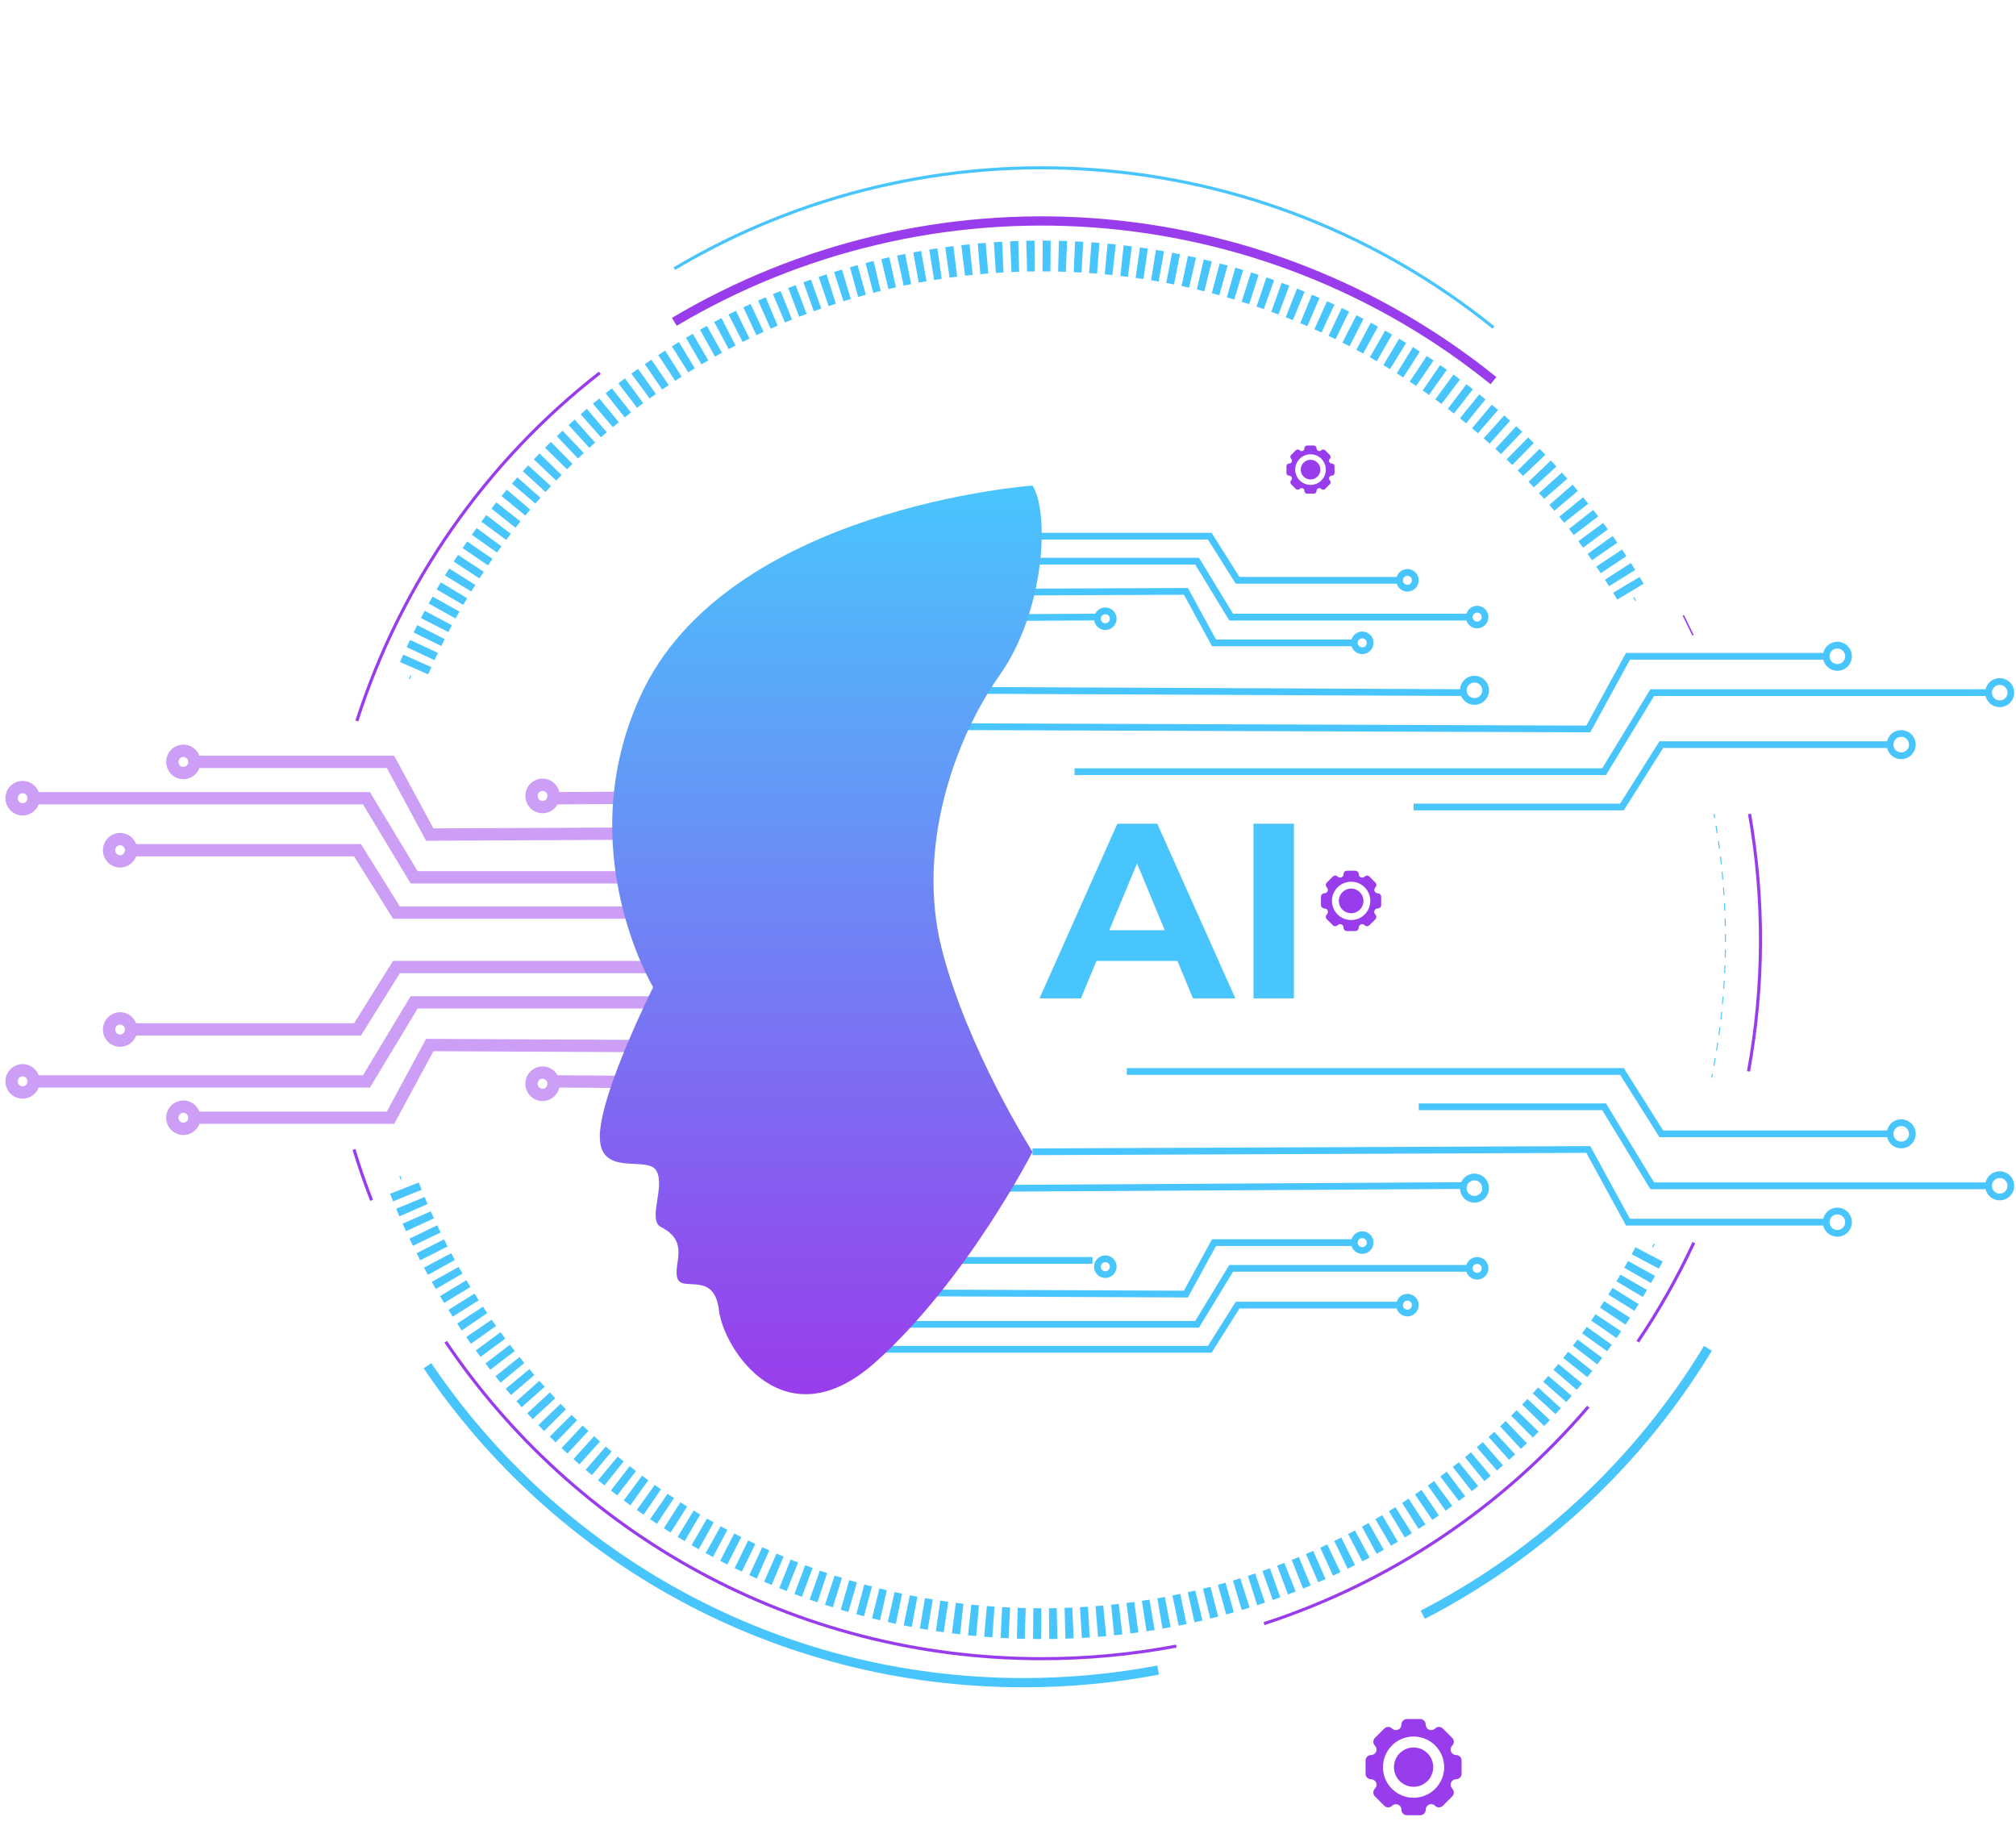 <svg width="603" height="551" viewBox="0 0 603 551" fill="none" xmlns="http://www.w3.org/2000/svg">
<g clip-path="url(#clip0_1586_9736)">
<g opacity="0.5">
<path d="M265.89 248.915L128.548 249.607L116.801 227.867H58.108" stroke="#993DEC" stroke-width="3.683" stroke-miterlimit="10"/>
<path d="M264.716 238.047L165.547 238.739" stroke="#993DEC" stroke-width="3.683" stroke-miterlimit="10"/>
<path d="M203.213 272.939H118.583L106.937 254.288H38.977" stroke="#993DEC" stroke-width="3.683" stroke-miterlimit="10"/>
<path d="M264.715 262.381H123.872L109.622 238.739H9.314" stroke="#993DEC" stroke-width="3.683" stroke-miterlimit="10"/>
<path d="M3.459 238.721C3.459 238.062 3.653 237.417 4.015 236.869C4.378 236.321 4.893 235.893 5.496 235.641C6.099 235.389 6.762 235.323 7.402 235.451C8.043 235.58 8.63 235.897 9.092 236.364C9.553 236.83 9.868 237.424 9.995 238.071C10.122 238.718 10.057 239.388 9.807 239.997C9.557 240.606 9.135 241.127 8.592 241.493C8.049 241.86 7.411 242.055 6.759 242.055C5.884 242.055 5.044 241.704 4.425 241.079C3.807 240.453 3.459 239.605 3.459 238.721Z" stroke="#993DEC" stroke-width="3.683" stroke-miterlimit="10"/>
<path d="M32.614 254.287C32.614 253.627 32.808 252.983 33.17 252.434C33.533 251.886 34.048 251.459 34.651 251.206C35.254 250.954 35.918 250.888 36.558 251.017C37.198 251.145 37.786 251.463 38.247 251.929C38.709 252.395 39.023 252.989 39.15 253.636C39.278 254.283 39.212 254.953 38.962 255.563C38.713 256.172 38.29 256.692 37.747 257.059C37.205 257.425 36.567 257.621 35.914 257.621C35.039 257.621 34.2 257.269 33.581 256.644C32.962 256.019 32.614 255.171 32.614 254.287Z" stroke="#993DEC" stroke-width="3.683" stroke-miterlimit="10"/>
<path d="M51.538 227.871C51.538 227.211 51.732 226.567 52.094 226.018C52.457 225.47 52.972 225.043 53.575 224.791C54.178 224.538 54.842 224.472 55.482 224.601C56.122 224.729 56.71 225.047 57.171 225.513C57.633 225.98 57.947 226.574 58.074 227.22C58.201 227.867 58.136 228.537 57.886 229.147C57.637 229.756 57.214 230.277 56.671 230.643C56.128 231.009 55.49 231.205 54.838 231.205C53.963 231.205 53.123 230.854 52.505 230.228C51.886 229.603 51.538 228.755 51.538 227.871Z" stroke="#993DEC" stroke-width="3.683" stroke-miterlimit="10"/>
<path d="M158.971 238.048C158.97 237.387 159.163 236.74 159.525 236.19C159.888 235.64 160.404 235.211 161.009 234.958C161.613 234.704 162.278 234.637 162.92 234.766C163.562 234.895 164.151 235.213 164.614 235.68C165.076 236.148 165.391 236.744 165.519 237.392C165.646 238.04 165.58 238.712 165.329 239.323C165.078 239.934 164.654 240.455 164.109 240.822C163.565 241.188 162.925 241.383 162.27 241.382C161.395 241.382 160.556 241.031 159.937 240.406C159.318 239.78 158.971 238.932 158.971 238.048Z" stroke="#993DEC" stroke-width="3.683" stroke-miterlimit="10"/>
</g>
<g opacity="0.5">
<path d="M265.89 313.239L128.548 312.541L116.801 334.287H58.108" stroke="#993DEC" stroke-width="3.683" stroke-miterlimit="10"/>
<path d="M264.716 324.107L165.547 323.415" stroke="#993DEC" stroke-width="3.683" stroke-miterlimit="10"/>
<path d="M203.213 289.219H118.583L106.937 307.869H38.977" stroke="#993DEC" stroke-width="3.683" stroke-miterlimit="10"/>
<path d="M264.715 299.783H123.872L109.622 323.419H9.314" stroke="#993DEC" stroke-width="3.683" stroke-miterlimit="10"/>
<path d="M3.459 323.412C3.459 324.071 3.653 324.716 4.015 325.264C4.378 325.812 4.893 326.24 5.496 326.492C6.099 326.744 6.762 326.81 7.402 326.682C8.043 326.553 8.63 326.236 9.092 325.769C9.553 325.303 9.868 324.709 9.995 324.062C10.122 323.415 10.057 322.745 9.807 322.136C9.557 321.527 9.135 321.006 8.592 320.64C8.049 320.273 7.411 320.078 6.759 320.078C5.884 320.078 5.044 320.429 4.425 321.054C3.807 321.68 3.459 322.528 3.459 323.412Z" stroke="#993DEC" stroke-width="3.683" stroke-miterlimit="10"/>
<path d="M32.614 307.904C32.614 308.563 32.808 309.208 33.17 309.756C33.533 310.305 34.048 310.732 34.651 310.984C35.254 311.237 35.918 311.303 36.558 311.174C37.198 311.045 37.786 310.728 38.247 310.261C38.709 309.795 39.023 309.201 39.15 308.554C39.278 307.908 39.212 307.237 38.962 306.628C38.713 306.019 38.29 305.498 37.747 305.132C37.205 304.766 36.567 304.57 35.914 304.57C35.039 304.57 34.2 304.921 33.581 305.546C32.962 306.172 32.614 307.02 32.614 307.904Z" stroke="#993DEC" stroke-width="3.683" stroke-miterlimit="10"/>
<path d="M51.538 334.289C51.538 334.949 51.732 335.593 52.094 336.141C52.457 336.69 52.972 337.117 53.575 337.369C54.178 337.622 54.842 337.688 55.482 337.559C56.122 337.431 56.71 337.113 57.171 336.647C57.633 336.18 57.947 335.586 58.074 334.94C58.201 334.293 58.136 333.623 57.886 333.013C57.637 332.404 57.214 331.883 56.671 331.517C56.128 331.151 55.49 330.955 54.838 330.955C53.963 330.955 53.123 331.306 52.505 331.932C51.886 332.557 51.538 333.405 51.538 334.289Z" stroke="#993DEC" stroke-width="3.683" stroke-miterlimit="10"/>
<path d="M158.971 324.113C158.97 324.774 159.163 325.421 159.525 325.971C159.888 326.521 160.404 326.95 161.009 327.204C161.613 327.457 162.278 327.524 162.92 327.395C163.562 327.266 164.151 326.948 164.614 326.481C165.076 326.013 165.391 325.418 165.519 324.769C165.646 324.121 165.58 323.449 165.329 322.838C165.078 322.228 164.654 321.706 164.109 321.339C163.565 320.973 162.925 320.778 162.27 320.779C161.396 320.781 160.557 321.132 159.939 321.757C159.32 322.382 158.972 323.229 158.971 324.113Z" stroke="#993DEC" stroke-width="3.683" stroke-miterlimit="10"/>
</g>
<path d="M512.654 243.442L512.869 244.635" stroke="#49C5FD" stroke-width="0.298" stroke-miterlimit="10"/>
<path d="M513.269 246.915C517.322 271.128 517.033 295.87 512.416 319.983" stroke="#49C5FD" stroke-width="0.298" stroke-miterlimit="10" stroke-dasharray="2.33 2.33"/>
<path d="M512.19 321.127L511.957 322.32" stroke="#49C5FD" stroke-width="0.298" stroke-miterlimit="10"/>
<path d="M122.45 203.12C122.599 202.756 122.754 202.386 122.909 202.022" stroke="#49C5FD" stroke-width="0.298" stroke-miterlimit="10"/>
<path d="M123.863 199.832C155.295 127.301 227.528 76.557 311.612 76.557C386.815 76.557 452.541 117.15 488.07 177.615" stroke="#49C5FD" stroke-width="9.207" stroke-miterlimit="10" stroke-dasharray="2.38 2.38"/>
<path d="M488.648 178.64C488.845 178.986 489.042 179.332 489.245 179.678" stroke="#49C5FD" stroke-width="0.298" stroke-miterlimit="10"/>
<path d="M494.84 371.97L494.303 373.038" stroke="#49C5FD" stroke-width="0.298" stroke-miterlimit="10"/>
<path d="M493.235 375.165C459.179 440.772 390.65 485.605 311.588 485.605C224.301 485.605 149.784 430.919 120.428 353.945" stroke="#49C5FD" stroke-width="9.207" stroke-miterlimit="10" stroke-dasharray="2.38 2.38"/>
<path d="M120.004 352.827C119.861 352.451 119.724 352.082 119.587 351.706" stroke="#49C5FD" stroke-width="0.298" stroke-miterlimit="10"/>
<path d="M201.703 96.245C239.457 73.824 283.167 63.492 326.964 66.637C370.76 69.782 412.546 86.254 446.708 113.839" stroke="#993DEC" stroke-width="2.762" stroke-miterlimit="10"/>
<path d="M201.703 80.339C239.458 57.917 283.171 47.588 326.969 50.739C370.767 53.889 412.551 70.369 446.708 97.963" stroke="#49C5FD" stroke-width="0.921" stroke-miterlimit="10"/>
<path d="M106.74 215.615C119.947 174.398 145.269 138.119 179.403 111.509" stroke="#993DEC" stroke-width="0.921" stroke-miterlimit="10"/>
<path d="M111.141 358.988C109.205 354.01 107.451 348.94 105.881 343.779" stroke="#993DEC" stroke-width="0.921" stroke-miterlimit="10"/>
<path d="M351.852 492.314C338.578 494.823 325.097 496.083 311.588 496.078C237.375 496.078 171.947 458.503 133.311 401.288" stroke="#993DEC" stroke-width="0.921" stroke-miterlimit="10"/>
<path d="M346.401 499.486C333.127 501.997 319.646 503.257 306.137 503.249C231.923 503.249 166.496 465.674 127.859 408.459" stroke="#49C5FD" stroke-width="2.762" stroke-miterlimit="10"/>
<path d="M475.068 420.72C449.325 450.867 415.757 473.321 378.065 485.605" stroke="#993DEC" stroke-width="0.921" stroke-miterlimit="10"/>
<path d="M510.853 403.266C490.302 437.168 460.787 464.736 425.564 482.931" stroke="#49C5FD" stroke-width="2.762" stroke-miterlimit="10"/>
<path d="M506.637 371.639C501.841 381.951 496.233 391.865 489.865 401.287" stroke="#993DEC" stroke-width="0.921" stroke-miterlimit="10"/>
<path d="M523.3 243.442C527.775 268.919 527.668 294.99 522.984 320.429" stroke="#993DEC" stroke-width="0.921" stroke-miterlimit="10"/>
<path d="M503.493 184.045C504.487 186.033 505.455 188.022 506.398 190.01" stroke="#993DEC" stroke-width="0.447" stroke-miterlimit="10"/>
<path d="M546.245 366.528H486.346L474.477 344.788L308.832 345.48L308.82 343.464L475.664 342.772L487.539 364.512H546.245V366.528Z" fill="#49C5FD"/>
<path d="M437.7 353.562L298.676 354.387L298.688 356.403L437.712 355.578L437.7 353.562Z" fill="#49C5FD"/>
<path d="M565.575 340.112H496.354L484.587 321.462H337.014V319.446H485.696L497.464 338.096H565.575V340.112Z" fill="#49C5FD"/>
<path d="M595.545 355.661H493.628L479.231 332.019H424.348V330.003H480.364L494.761 353.645H595.545V355.661Z" fill="#49C5FD"/>
<path d="M598.128 358.994C597.269 358.996 596.429 358.742 595.714 358.266C594.999 357.789 594.442 357.111 594.112 356.318C593.783 355.525 593.696 354.652 593.863 353.809C594.03 352.966 594.443 352.192 595.05 351.584C595.657 350.976 596.431 350.562 597.273 350.394C598.115 350.226 598.989 350.312 599.782 350.64C600.576 350.969 601.255 351.525 601.732 352.24C602.209 352.954 602.464 353.793 602.464 354.652C602.463 355.802 602.005 356.905 601.193 357.719C600.38 358.533 599.278 358.991 598.128 358.994ZM598.128 352.326C597.668 352.326 597.218 352.463 596.836 352.718C596.453 352.974 596.155 353.337 595.979 353.762C595.803 354.187 595.757 354.655 595.847 355.106C595.937 355.557 596.158 355.972 596.483 356.297C596.809 356.622 597.223 356.844 597.674 356.934C598.126 357.024 598.593 356.977 599.018 356.801C599.443 356.625 599.807 356.327 600.062 355.945C600.318 355.562 600.454 355.112 600.454 354.652C600.453 354.036 600.207 353.445 599.771 353.009C599.335 352.573 598.745 352.328 598.128 352.326Z" fill="#49C5FD"/>
<path d="M568.665 343.447C567.806 343.447 566.967 343.192 566.253 342.715C565.539 342.238 564.982 341.56 564.654 340.767C564.325 339.973 564.239 339.1 564.407 338.258C564.574 337.416 564.988 336.642 565.595 336.035C566.202 335.427 566.976 335.014 567.818 334.846C568.66 334.679 569.533 334.765 570.327 335.093C571.12 335.422 571.798 335.979 572.275 336.693C572.753 337.407 573.007 338.246 573.007 339.105C573.006 340.256 572.548 341.359 571.734 342.173C570.92 342.987 569.816 343.445 568.665 343.447ZM568.665 336.779C568.205 336.779 567.755 336.915 567.373 337.171C566.99 337.426 566.692 337.79 566.516 338.215C566.34 338.64 566.294 339.108 566.384 339.559C566.474 340.01 566.695 340.424 567.02 340.75C567.346 341.075 567.76 341.297 568.211 341.386C568.663 341.476 569.13 341.43 569.555 341.254C569.98 341.078 570.344 340.78 570.599 340.397C570.855 340.015 570.991 339.565 570.991 339.105C570.99 338.488 570.744 337.898 570.308 337.462C569.872 337.026 569.282 336.78 568.665 336.779Z" fill="#49C5FD"/>
<path d="M549.574 369.869C548.713 369.871 547.872 369.617 547.156 369.139C546.441 368.662 545.882 367.984 545.552 367.189C545.222 366.395 545.135 365.521 545.303 364.677C545.47 363.833 545.883 363.058 546.491 362.449C547.099 361.84 547.874 361.426 548.717 361.257C549.561 361.089 550.435 361.175 551.23 361.504C552.025 361.833 552.704 362.39 553.182 363.105C553.66 363.82 553.916 364.661 553.916 365.521C553.914 366.673 553.456 367.777 552.642 368.592C551.829 369.407 550.725 369.866 549.574 369.869ZM549.574 363.195C549.112 363.195 548.661 363.332 548.277 363.589C547.894 363.845 547.595 364.21 547.419 364.636C547.242 365.063 547.196 365.532 547.287 365.985C547.377 366.437 547.6 366.853 547.927 367.178C548.253 367.504 548.67 367.726 549.122 367.815C549.575 367.905 550.044 367.858 550.47 367.68C550.896 367.503 551.26 367.203 551.516 366.819C551.771 366.434 551.907 365.983 551.906 365.521C551.904 364.904 551.658 364.312 551.22 363.876C550.783 363.44 550.191 363.195 549.574 363.195Z" fill="#49C5FD"/>
<path d="M441.024 359.687C440.165 359.687 439.325 359.432 438.611 358.955C437.897 358.478 437.341 357.8 437.012 357.006C436.684 356.213 436.598 355.34 436.765 354.498C436.933 353.655 437.346 352.882 437.953 352.274C438.561 351.667 439.334 351.254 440.177 351.086C441.019 350.919 441.892 351.005 442.685 351.333C443.479 351.662 444.157 352.218 444.634 352.932C445.111 353.646 445.366 354.486 445.366 355.345C445.366 356.496 444.908 357.601 444.094 358.415C443.28 359.229 442.175 359.687 441.024 359.687ZM441.024 353.019C440.562 353.017 440.11 353.153 439.726 353.409C439.341 353.665 439.042 354.029 438.864 354.455C438.687 354.882 438.64 355.351 438.73 355.804C438.82 356.257 439.042 356.673 439.369 357C439.695 357.326 440.111 357.548 440.564 357.638C441.017 357.728 441.486 357.681 441.913 357.504C442.339 357.327 442.703 357.027 442.959 356.643C443.215 356.258 443.351 355.806 443.35 355.345C443.348 354.728 443.103 354.138 442.667 353.702C442.231 353.266 441.64 353.02 441.024 353.019Z" fill="#49C5FD"/>
<path d="M355.312 388.035H354.716L237.023 387.539L237.035 385.53L354.119 386.019L362.523 370.625H405.102V372.641H363.722L355.312 388.035Z" fill="#49C5FD"/>
<path d="M228.352 375.951V377.967H326.773V375.951H228.352Z" fill="#49C5FD"/>
<path d="M362.403 404.551H256.979V402.535H361.294L369.62 389.33H418.783V391.346H370.729L362.403 404.551Z" fill="#49C5FD"/>
<path d="M358.628 397.072H248.689V395.062H357.495L367.688 378.327H440.004V380.337H368.821L358.628 397.072Z" fill="#49C5FD"/>
<path d="M441.829 382.698C441.162 382.698 440.51 382.5 439.956 382.13C439.402 381.759 438.97 381.232 438.715 380.616C438.46 380 438.394 379.322 438.524 378.669C438.655 378.015 438.976 377.414 439.448 376.943C439.92 376.472 440.521 376.152 441.175 376.022C441.829 375.893 442.507 375.961 443.123 376.217C443.738 376.473 444.264 376.905 444.634 377.46C445.003 378.015 445.2 378.667 445.199 379.334C445.197 380.227 444.841 381.082 444.209 381.713C443.578 382.344 442.721 382.698 441.829 382.698ZM441.829 377.98C441.561 377.98 441.299 378.06 441.077 378.208C440.854 378.357 440.68 378.569 440.578 378.816C440.475 379.063 440.449 379.336 440.501 379.598C440.553 379.861 440.682 380.102 440.871 380.291C441.061 380.481 441.302 380.61 441.565 380.662C441.827 380.714 442.1 380.687 442.347 380.585C442.594 380.482 442.806 380.309 442.955 380.086C443.103 379.864 443.183 379.602 443.183 379.334C443.183 378.975 443.04 378.631 442.786 378.377C442.532 378.123 442.188 377.98 441.829 377.98Z" fill="#49C5FD"/>
<path d="M420.972 393.707C420.306 393.707 419.654 393.509 419.1 393.139C418.546 392.768 418.114 392.242 417.859 391.626C417.604 391.011 417.537 390.333 417.667 389.679C417.797 389.026 418.118 388.425 418.59 387.954C419.061 387.483 419.661 387.162 420.315 387.032C420.969 386.902 421.646 386.968 422.262 387.224C422.878 387.479 423.404 387.911 423.774 388.465C424.144 389.019 424.342 389.67 424.342 390.337C424.342 391.231 423.987 392.088 423.355 392.72C422.723 393.352 421.866 393.707 420.972 393.707ZM420.972 388.983C420.705 388.983 420.443 389.062 420.22 389.211C419.998 389.36 419.824 389.571 419.722 389.819C419.619 390.066 419.592 390.338 419.644 390.601C419.697 390.864 419.826 391.105 420.015 391.294C420.204 391.484 420.446 391.612 420.708 391.665C420.971 391.717 421.243 391.69 421.49 391.588C421.738 391.485 421.949 391.312 422.098 391.089C422.247 390.866 422.326 390.605 422.326 390.337C422.326 389.978 422.184 389.633 421.93 389.379C421.676 389.126 421.331 388.983 420.972 388.983Z" fill="#49C5FD"/>
<path d="M407.463 375.002C406.796 375.003 406.144 374.806 405.589 374.437C405.034 374.067 404.601 373.541 404.345 372.925C404.089 372.31 404.022 371.632 404.151 370.978C404.28 370.324 404.601 369.723 405.072 369.251C405.543 368.779 406.143 368.458 406.797 368.327C407.451 368.197 408.129 368.263 408.745 368.518C409.361 368.773 409.888 369.205 410.258 369.759C410.629 370.313 410.827 370.965 410.827 371.632C410.827 372.524 410.472 373.381 409.842 374.012C409.211 374.644 408.355 375 407.463 375.002ZM407.463 370.284C407.194 370.283 406.932 370.361 406.708 370.51C406.485 370.658 406.31 370.869 406.207 371.117C406.104 371.364 406.077 371.637 406.129 371.9C406.181 372.164 406.31 372.405 406.499 372.595C406.689 372.785 406.931 372.914 407.194 372.966C407.457 373.018 407.73 372.991 407.978 372.887C408.225 372.784 408.437 372.61 408.585 372.386C408.733 372.163 408.812 371.9 408.811 371.632C408.809 371.275 408.667 370.933 408.414 370.68C408.162 370.428 407.82 370.285 407.463 370.284Z" fill="#49C5FD"/>
<path d="M330.614 382.205C329.947 382.205 329.295 382.007 328.741 381.637C328.187 381.266 327.755 380.74 327.5 380.124C327.245 379.508 327.179 378.83 327.309 378.176C327.44 377.522 327.761 376.922 328.233 376.451C328.705 375.98 329.306 375.659 329.96 375.53C330.614 375.4 331.292 375.468 331.908 375.724C332.523 375.98 333.049 376.413 333.419 376.968C333.788 377.523 333.985 378.175 333.984 378.841C333.982 379.734 333.626 380.59 332.995 381.22C332.363 381.851 331.507 382.205 330.614 382.205ZM330.614 377.488C330.346 377.488 330.084 377.567 329.862 377.716C329.639 377.865 329.466 378.076 329.363 378.323C329.261 378.571 329.234 378.843 329.286 379.106C329.338 379.368 329.467 379.609 329.657 379.799C329.846 379.988 330.087 380.117 330.35 380.169C330.612 380.222 330.885 380.195 331.132 380.092C331.379 379.99 331.591 379.816 331.74 379.594C331.888 379.371 331.968 379.109 331.968 378.841C331.968 378.482 331.825 378.138 331.571 377.884C331.317 377.63 330.973 377.488 330.614 377.488Z" fill="#49C5FD"/>
<path d="M405.102 193.264H362.523L354.119 177.876L237.035 178.365L237.023 176.35L355.312 175.854L363.722 191.248H405.102V193.264Z" fill="#49C5FD"/>
<path d="M328.24 183.531L229.819 184.098L229.831 186.113L328.251 185.547L328.24 183.531Z" fill="#49C5FD"/>
<path d="M418.783 174.562H369.62L361.294 161.363H256.979V159.347H362.403L370.729 172.552H418.783V174.562Z" fill="#49C5FD"/>
<path d="M440.004 185.572H367.688L357.495 168.836H248.689V166.82H358.628L368.821 183.556H440.004V185.572Z" fill="#49C5FD"/>
<path d="M441.829 187.933C441.162 187.933 440.511 187.735 439.957 187.365C439.402 186.995 438.971 186.469 438.716 185.853C438.46 185.237 438.394 184.56 438.524 183.906C438.654 183.252 438.975 182.652 439.446 182.18C439.917 181.709 440.518 181.388 441.171 181.258C441.825 181.128 442.503 181.195 443.118 181.45C443.734 181.705 444.26 182.137 444.631 182.691C445.001 183.245 445.199 183.897 445.199 184.563C445.197 185.457 444.841 186.313 444.21 186.944C443.578 187.576 442.722 187.932 441.829 187.933ZM441.829 183.209C441.561 183.209 441.299 183.289 441.077 183.438C440.854 183.586 440.68 183.798 440.578 184.045C440.475 184.293 440.449 184.565 440.501 184.827C440.553 185.09 440.682 185.331 440.871 185.521C441.061 185.71 441.302 185.839 441.565 185.891C441.827 185.943 442.1 185.917 442.347 185.814C442.594 185.712 442.806 185.538 442.955 185.315C443.103 185.093 443.183 184.831 443.183 184.563C443.183 184.204 443.04 183.86 442.786 183.606C442.532 183.352 442.188 183.209 441.829 183.209Z" fill="#49C5FD"/>
<path d="M420.972 176.923C420.306 176.923 419.654 176.725 419.1 176.354C418.545 175.984 418.113 175.457 417.858 174.841C417.604 174.225 417.537 173.547 417.668 172.893C417.798 172.239 418.12 171.639 418.592 171.168C419.064 170.697 419.665 170.376 420.319 170.247C420.973 170.118 421.65 170.185 422.266 170.441C422.882 170.697 423.408 171.13 423.777 171.685C424.147 172.24 424.343 172.892 424.342 173.559C424.341 174.451 423.985 175.307 423.353 175.938C422.721 176.568 421.865 176.923 420.972 176.923ZM420.972 172.205C420.705 172.205 420.443 172.284 420.22 172.433C419.998 172.582 419.824 172.793 419.722 173.041C419.619 173.288 419.592 173.56 419.644 173.823C419.697 174.085 419.826 174.327 420.015 174.516C420.204 174.705 420.446 174.834 420.708 174.887C420.971 174.939 421.243 174.912 421.49 174.81C421.738 174.707 421.949 174.534 422.098 174.311C422.247 174.088 422.326 173.827 422.326 173.559C422.326 173.2 422.184 172.855 421.93 172.601C421.676 172.347 421.331 172.205 420.972 172.205Z" fill="#49C5FD"/>
<path d="M407.463 195.626C406.796 195.627 406.144 195.43 405.589 195.061C405.034 194.691 404.601 194.165 404.345 193.55C404.089 192.934 404.022 192.256 404.151 191.602C404.28 190.948 404.601 190.347 405.072 189.875C405.543 189.403 406.143 189.082 406.797 188.951C407.451 188.821 408.129 188.887 408.745 189.142C409.361 189.397 409.888 189.829 410.258 190.383C410.629 190.938 410.827 191.589 410.827 192.256C410.827 193.149 410.472 194.005 409.842 194.637C409.211 195.269 408.355 195.624 407.463 195.626ZM407.463 190.902C407.195 190.901 406.932 190.979 406.709 191.127C406.485 191.275 406.311 191.486 406.208 191.734C406.104 191.981 406.077 192.253 406.128 192.516C406.18 192.779 406.308 193.021 406.497 193.211C406.686 193.401 406.928 193.531 407.19 193.583C407.453 193.636 407.726 193.61 407.973 193.507C408.221 193.405 408.433 193.232 408.582 193.009C408.731 192.786 408.811 192.524 408.811 192.256C408.811 191.898 408.669 191.555 408.416 191.301C408.164 191.047 407.821 190.904 407.463 190.902Z" fill="#49C5FD"/>
<path d="M330.614 188.422C329.948 188.422 329.297 188.225 328.743 187.855C328.189 187.485 327.757 186.96 327.502 186.345C327.246 185.73 327.179 185.053 327.308 184.399C327.437 183.746 327.757 183.145 328.227 182.674C328.697 182.202 329.296 181.88 329.949 181.749C330.602 181.617 331.279 181.682 331.895 181.936C332.511 182.189 333.038 182.619 333.41 183.171C333.782 183.724 333.981 184.374 333.984 185.04C333.985 185.484 333.899 185.923 333.731 186.334C333.562 186.744 333.314 187.117 333.001 187.431C332.688 187.745 332.316 187.994 331.906 188.164C331.497 188.335 331.057 188.422 330.614 188.422ZM330.614 183.698C330.346 183.698 330.084 183.778 329.862 183.927C329.639 184.075 329.466 184.287 329.363 184.534C329.261 184.782 329.234 185.054 329.286 185.316C329.338 185.579 329.467 185.82 329.657 186.01C329.846 186.199 330.087 186.328 330.35 186.38C330.612 186.432 330.885 186.406 331.132 186.303C331.379 186.201 331.591 186.027 331.74 185.804C331.888 185.582 331.968 185.32 331.968 185.052C331.968 184.693 331.825 184.349 331.571 184.095C331.317 183.841 330.973 183.698 330.614 183.698Z" fill="#49C5FD"/>
<path d="M475.664 219.033L283.717 218.335L283.723 216.32L474.477 217.011L486.346 195.272H546.245V197.288H487.539L475.664 219.033Z" fill="#49C5FD"/>
<path d="M284.915 205.441L284.906 207.456L437.685 208.15L437.694 206.134L284.915 205.441Z" fill="#49C5FD"/>
<path d="M485.696 242.357H422.815V240.341H484.587L496.355 221.691H565.576V223.707H497.464L485.696 242.357Z" fill="#49C5FD"/>
<path d="M480.364 231.796H321.405V229.786H479.231L493.629 206.144H595.546V208.16H494.762L480.364 231.796Z" fill="#49C5FD"/>
<path d="M598.128 211.494C597.269 211.495 596.429 211.241 595.714 210.765C594.999 210.289 594.442 209.611 594.112 208.818C593.783 208.024 593.696 207.151 593.863 206.308C594.03 205.466 594.443 204.691 595.05 204.084C595.657 203.476 596.431 203.062 597.273 202.894C598.115 202.726 598.989 202.811 599.782 203.14C600.576 203.468 601.255 204.025 601.732 204.739C602.209 205.453 602.464 206.293 602.464 207.152C602.464 208.302 602.008 209.406 601.195 210.22C600.382 211.034 599.279 211.492 598.128 211.494ZM598.128 204.826C597.668 204.826 597.218 204.962 596.836 205.218C596.453 205.473 596.155 205.837 595.979 206.262C595.803 206.687 595.757 207.154 595.847 207.606C595.937 208.057 596.158 208.471 596.483 208.797C596.809 209.122 597.223 209.343 597.674 209.433C598.126 209.523 598.593 209.477 599.018 209.301C599.443 209.125 599.807 208.827 600.062 208.444C600.318 208.062 600.454 207.612 600.454 207.152C600.453 206.535 600.207 205.945 599.771 205.509C599.335 205.073 598.745 204.827 598.128 204.826Z" fill="#49C5FD"/>
<path d="M568.665 227.043C567.806 227.043 566.967 226.788 566.253 226.311C565.539 225.834 564.982 225.156 564.654 224.363C564.325 223.569 564.239 222.696 564.407 221.854C564.574 221.012 564.988 220.238 565.595 219.631C566.202 219.024 566.976 218.61 567.818 218.442C568.66 218.275 569.533 218.361 570.327 218.69C571.12 219.018 571.798 219.575 572.275 220.289C572.753 221.003 573.007 221.842 573.007 222.701C573.006 223.852 572.548 224.956 571.734 225.769C570.92 226.583 569.816 227.041 568.665 227.043ZM568.665 220.375C568.205 220.375 567.755 220.511 567.373 220.767C566.99 221.023 566.692 221.386 566.516 221.811C566.34 222.236 566.294 222.704 566.384 223.155C566.474 223.606 566.695 224.02 567.02 224.346C567.346 224.671 567.76 224.893 568.211 224.982C568.663 225.072 569.13 225.026 569.555 224.85C569.98 224.674 570.344 224.376 570.599 223.993C570.855 223.611 570.991 223.161 570.991 222.701C570.99 222.085 570.744 221.494 570.308 221.058C569.872 220.622 569.282 220.376 568.665 220.375Z" fill="#49C5FD"/>
<path d="M549.573 200.62C548.714 200.62 547.875 200.365 547.161 199.888C546.446 199.41 545.89 198.732 545.561 197.938C545.233 197.144 545.147 196.271 545.315 195.429C545.483 194.586 545.897 193.813 546.505 193.206C547.113 192.599 547.887 192.186 548.73 192.019C549.573 191.852 550.446 191.939 551.239 192.268C552.032 192.598 552.71 193.155 553.187 193.87C553.663 194.585 553.917 195.425 553.915 196.284C553.912 197.434 553.454 198.536 552.64 199.349C551.826 200.161 550.723 200.618 549.573 200.62ZM549.573 193.952C549.112 193.952 548.661 194.089 548.278 194.345C547.894 194.601 547.595 194.965 547.419 195.392C547.242 195.818 547.196 196.287 547.286 196.739C547.376 197.191 547.598 197.607 547.924 197.933C548.251 198.259 548.666 198.481 549.118 198.571C549.571 198.661 550.04 198.615 550.466 198.438C550.892 198.262 551.256 197.963 551.512 197.58C551.769 197.196 551.905 196.745 551.905 196.284C551.905 195.665 551.66 195.072 551.222 194.635C550.785 194.198 550.192 193.952 549.573 193.952Z" fill="#49C5FD"/>
<path d="M441.024 210.8C440.165 210.8 439.325 210.545 438.611 210.068C437.897 209.591 437.341 208.913 437.012 208.119C436.684 207.326 436.598 206.453 436.765 205.611C436.933 204.768 437.346 203.995 437.953 203.387C438.561 202.78 439.334 202.367 440.177 202.199C441.019 202.032 441.892 202.118 442.685 202.446C443.479 202.775 444.157 203.331 444.634 204.045C445.111 204.759 445.366 205.599 445.366 206.458C445.364 207.609 444.906 208.712 444.092 209.526C443.278 210.34 442.175 210.798 441.024 210.8ZM441.024 204.132C440.564 204.132 440.114 204.268 439.731 204.524C439.349 204.779 439.051 205.143 438.875 205.568C438.699 205.993 438.653 206.46 438.742 206.911C438.832 207.363 439.054 207.777 439.379 208.102C439.704 208.428 440.119 208.649 440.57 208.739C441.021 208.829 441.489 208.783 441.914 208.607C442.339 208.431 442.702 208.132 442.958 207.75C443.213 207.367 443.35 206.918 443.35 206.458C443.35 205.84 443.105 205.248 442.669 204.811C442.233 204.374 441.641 204.127 441.024 204.126V204.132Z" fill="#49C5FD"/>
<path d="M435.531 524.89C435.206 524.89 434.888 524.794 434.618 524.613C434.348 524.432 434.138 524.176 434.014 523.875C433.89 523.575 433.858 523.245 433.922 522.926C433.986 522.608 434.143 522.316 434.374 522.087C434.68 521.778 434.852 521.361 434.852 520.927C434.852 520.492 434.68 520.075 434.374 519.767L431.565 516.957C431.412 516.804 431.231 516.682 431.031 516.599C430.832 516.516 430.618 516.474 430.402 516.474C430.185 516.474 429.971 516.516 429.772 516.599C429.572 516.682 429.391 516.804 429.239 516.957C429.007 517.188 428.712 517.344 428.391 517.406C428.07 517.468 427.738 517.432 427.438 517.304C427.137 517.176 426.882 516.961 426.704 516.686C426.527 516.412 426.435 516.091 426.441 515.765C426.441 515.33 426.269 514.912 425.961 514.605C425.653 514.297 425.236 514.124 424.801 514.124H420.823C420.388 514.124 419.971 514.297 419.663 514.605C419.356 514.912 419.183 515.33 419.183 515.765C419.187 516.091 419.094 516.412 418.916 516.685C418.738 516.959 418.482 517.173 418.181 517.301C417.881 517.429 417.549 517.465 417.228 517.404C416.907 517.342 416.612 517.187 416.38 516.957C416.228 516.804 416.047 516.683 415.848 516.6C415.649 516.517 415.435 516.474 415.22 516.474C415.004 516.474 414.79 516.517 414.591 516.6C414.392 516.683 414.212 516.804 414.06 516.957L411.25 519.767C410.944 520.075 410.772 520.492 410.772 520.927C410.772 521.361 410.944 521.778 411.25 522.087C411.481 522.316 411.638 522.608 411.702 522.926C411.766 523.245 411.734 523.575 411.61 523.875C411.486 524.176 411.276 524.432 411.006 524.613C410.736 524.794 410.418 524.89 410.093 524.89C409.658 524.89 409.24 525.062 408.931 525.37C408.623 525.677 408.449 526.094 408.447 526.53V530.502C408.449 530.938 408.623 531.355 408.931 531.662C409.24 531.97 409.658 532.142 410.093 532.142C410.418 532.142 410.736 532.239 411.006 532.419C411.276 532.6 411.486 532.856 411.61 533.157C411.734 533.457 411.766 533.787 411.702 534.106C411.638 534.424 411.481 534.716 411.25 534.946C410.944 535.254 410.772 535.671 410.772 536.106C410.772 536.54 410.944 536.957 411.25 537.266L414.06 540.075C414.212 540.228 414.392 540.349 414.591 540.432C414.79 540.515 415.004 540.558 415.22 540.558C415.435 540.558 415.649 540.515 415.848 540.432C416.047 540.349 416.228 540.228 416.38 540.075C416.612 539.845 416.907 539.69 417.228 539.629C417.549 539.567 417.881 539.603 418.181 539.731C418.482 539.859 418.738 540.073 418.916 540.347C419.094 540.62 419.187 540.941 419.183 541.268C419.186 541.701 419.36 542.115 419.667 542.42C419.975 542.725 420.39 542.896 420.823 542.896H424.801C425.236 542.896 425.653 542.723 425.961 542.415C426.269 542.108 426.441 541.691 426.441 541.256C426.435 540.929 426.527 540.608 426.704 540.334C426.882 540.059 427.137 539.845 427.438 539.716C427.738 539.588 428.07 539.553 428.391 539.614C428.712 539.676 429.007 539.832 429.239 540.063C429.391 540.216 429.572 540.338 429.772 540.421C429.971 540.504 430.185 540.547 430.402 540.547C430.618 540.547 430.832 540.504 431.031 540.421C431.231 540.338 431.412 540.216 431.565 540.063L434.374 537.254C434.68 536.945 434.852 536.528 434.852 536.094C434.852 535.659 434.68 535.242 434.374 534.934C434.143 534.705 433.986 534.412 433.922 534.094C433.858 533.775 433.89 533.445 434.014 533.145C434.138 532.845 434.348 532.588 434.618 532.407C434.888 532.227 435.206 532.13 435.531 532.13C435.966 532.13 436.383 531.958 436.691 531.65C436.998 531.342 437.171 530.925 437.171 530.49V526.518C437.168 526.085 436.994 525.671 436.686 525.366C436.379 525.061 435.964 524.89 435.531 524.89ZM422.809 537.671C420.998 537.671 419.228 537.134 417.723 536.128C416.217 535.122 415.044 533.693 414.351 532.02C413.658 530.347 413.477 528.506 413.83 526.73C414.183 524.954 415.055 523.323 416.336 522.042C417.616 520.762 419.247 519.89 421.023 519.537C422.799 519.184 424.64 519.365 426.313 520.058C427.986 520.751 429.415 521.924 430.421 523.43C431.427 524.935 431.964 526.705 431.964 528.516C431.964 530.944 431 533.273 429.283 534.99C427.566 536.707 425.237 537.671 422.809 537.671Z" fill="#993DEC"/>
<path d="M428.69 528.514C428.69 529.677 428.345 530.814 427.699 531.781C427.053 532.749 426.134 533.502 425.06 533.947C423.985 534.392 422.803 534.509 421.662 534.282C420.521 534.055 419.474 533.495 418.651 532.673C417.829 531.85 417.269 530.802 417.042 529.662C416.815 528.521 416.931 527.338 417.376 526.264C417.821 525.189 418.575 524.271 419.542 523.625C420.509 522.978 421.646 522.634 422.809 522.634C423.582 522.633 424.347 522.784 425.061 523.08C425.775 523.375 426.423 523.808 426.97 524.354C427.516 524.9 427.949 525.549 428.244 526.263C428.539 526.977 428.691 527.742 428.69 528.514Z" fill="#993DEC"/>
<path d="M398.35 138.631C398.187 138.634 398.026 138.587 397.89 138.498C397.753 138.409 397.645 138.281 397.582 138.131C397.518 137.98 397.5 137.815 397.53 137.654C397.561 137.494 397.639 137.346 397.753 137.23C397.83 137.154 397.891 137.064 397.933 136.965C397.975 136.866 397.996 136.759 397.996 136.651C397.996 136.544 397.975 136.437 397.933 136.338C397.891 136.238 397.83 136.148 397.753 136.073L396.346 134.665C396.192 134.513 395.984 134.428 395.767 134.428C395.551 134.428 395.343 134.513 395.189 134.665C395.074 134.783 394.926 134.863 394.764 134.896C394.603 134.928 394.436 134.911 394.284 134.847C394.133 134.782 394.004 134.673 393.915 134.534C393.827 134.396 393.782 134.233 393.787 134.069C393.787 133.851 393.701 133.641 393.546 133.487C393.392 133.332 393.183 133.246 392.964 133.246H390.978C390.87 133.246 390.764 133.267 390.664 133.308C390.565 133.35 390.474 133.411 390.398 133.487C390.322 133.564 390.262 133.654 390.222 133.754C390.181 133.854 390.16 133.961 390.161 134.069C390.166 134.233 390.122 134.396 390.033 134.534C389.944 134.673 389.816 134.782 389.664 134.847C389.513 134.911 389.345 134.928 389.184 134.896C389.022 134.863 388.874 134.783 388.759 134.665C388.604 134.513 388.395 134.427 388.178 134.427C387.96 134.427 387.751 134.513 387.596 134.665L386.195 136.073C386.118 136.148 386.057 136.238 386.015 136.338C385.974 136.437 385.952 136.544 385.952 136.651C385.952 136.759 385.974 136.866 386.015 136.965C386.057 137.064 386.118 137.154 386.195 137.23C386.31 137.346 386.387 137.494 386.418 137.654C386.449 137.815 386.431 137.98 386.367 138.131C386.303 138.281 386.196 138.409 386.059 138.498C385.922 138.587 385.762 138.634 385.598 138.631C385.491 138.631 385.384 138.653 385.284 138.694C385.185 138.736 385.094 138.796 385.019 138.873C384.943 138.949 384.882 139.04 384.842 139.14C384.801 139.24 384.78 139.347 384.781 139.455V141.441C384.78 141.548 384.801 141.655 384.842 141.755C384.882 141.855 384.943 141.946 385.019 142.022C385.094 142.099 385.185 142.159 385.284 142.201C385.384 142.242 385.491 142.264 385.598 142.264C385.762 142.26 385.923 142.305 386.06 142.393C386.197 142.482 386.305 142.609 386.369 142.759C386.434 142.91 386.451 143.076 386.42 143.236C386.389 143.397 386.311 143.544 386.195 143.659C386.041 143.814 385.954 144.023 385.954 144.241C385.954 144.459 386.041 144.668 386.195 144.822L387.596 146.23C387.751 146.382 387.96 146.468 388.178 146.468C388.395 146.468 388.604 146.382 388.759 146.23C388.874 146.112 389.022 146.032 389.184 145.999C389.345 145.967 389.513 145.984 389.664 146.049C389.816 146.113 389.944 146.222 390.033 146.361C390.122 146.499 390.166 146.662 390.161 146.826C390.161 147.043 390.247 147.251 390.4 147.404C390.554 147.557 390.761 147.643 390.978 147.643H392.964C393.072 147.644 393.179 147.624 393.279 147.583C393.379 147.542 393.469 147.482 393.546 147.406C393.622 147.33 393.683 147.24 393.725 147.14C393.766 147.041 393.787 146.934 393.787 146.826C393.782 146.662 393.827 146.499 393.915 146.361C394.004 146.222 394.133 146.113 394.284 146.049C394.436 145.984 394.603 145.967 394.764 145.999C394.926 146.032 395.074 146.112 395.189 146.23C395.343 146.382 395.551 146.468 395.767 146.468C395.984 146.468 396.192 146.382 396.346 146.23L397.753 144.822C397.908 144.668 397.994 144.459 397.994 144.241C397.994 144.023 397.908 143.814 397.753 143.659C397.638 143.544 397.559 143.397 397.528 143.236C397.497 143.076 397.515 142.91 397.579 142.759C397.643 142.609 397.751 142.482 397.888 142.393C398.026 142.305 398.187 142.26 398.35 142.264C398.568 142.264 398.778 142.177 398.932 142.023C399.086 141.868 399.173 141.659 399.173 141.441V139.455C399.173 139.236 399.086 139.027 398.932 138.873C398.778 138.718 398.568 138.631 398.35 138.631ZM391.992 145.025C391.086 145.026 390.2 144.759 389.446 144.256C388.692 143.753 388.104 143.038 387.756 142.202C387.408 141.365 387.317 140.444 387.493 139.555C387.669 138.666 388.105 137.849 388.745 137.208C389.385 136.567 390.202 136.13 391.09 135.952C391.979 135.775 392.9 135.866 393.738 136.212C394.575 136.559 395.291 137.146 395.794 137.899C396.298 138.653 396.567 139.538 396.567 140.445C396.567 141.658 396.085 142.823 395.227 143.681C394.369 144.54 393.206 145.024 391.992 145.025Z" fill="#993DEC"/>
<path d="M394.932 140.447C394.934 141.029 394.762 141.598 394.44 142.083C394.117 142.567 393.659 142.945 393.121 143.168C392.584 143.392 391.993 143.451 391.422 143.338C390.851 143.225 390.327 142.946 389.915 142.535C389.503 142.124 389.223 141.6 389.109 141.029C388.995 140.459 389.053 139.867 389.275 139.329C389.497 138.792 389.874 138.332 390.358 138.009C390.842 137.686 391.41 137.513 391.992 137.513C392.771 137.513 393.518 137.822 394.069 138.372C394.62 138.922 394.931 139.669 394.932 140.447Z" fill="#993DEC"/>
<path d="M412.103 267.161C411.9 267.162 411.701 267.103 411.531 266.99C411.362 266.877 411.229 266.717 411.151 266.529C411.073 266.341 411.053 266.134 411.093 265.934C411.133 265.735 411.231 265.551 411.376 265.408C411.568 265.216 411.676 264.955 411.676 264.683C411.676 264.411 411.568 264.151 411.376 263.959L409.616 262.169C409.423 261.977 409.161 261.869 408.889 261.869C408.616 261.869 408.354 261.977 408.161 262.169C408.018 262.313 407.835 262.412 407.636 262.452C407.437 262.492 407.231 262.472 407.043 262.395C406.855 262.317 406.695 262.186 406.582 262.018C406.468 261.849 406.408 261.651 406.408 261.448C406.408 261.312 406.382 261.178 406.331 261.053C406.28 260.928 406.205 260.814 406.109 260.718C406.014 260.622 405.901 260.546 405.776 260.494C405.651 260.443 405.517 260.416 405.382 260.416H402.889C402.754 260.416 402.62 260.443 402.495 260.494C402.37 260.546 402.257 260.622 402.161 260.718C402.066 260.814 401.99 260.928 401.939 261.053C401.888 261.178 401.862 261.312 401.863 261.448C401.863 261.651 401.802 261.849 401.689 262.018C401.576 262.186 401.415 262.317 401.227 262.395C401.04 262.472 400.833 262.492 400.634 262.452C400.435 262.412 400.252 262.313 400.109 262.169C399.916 261.977 399.654 261.869 399.382 261.869C399.109 261.869 398.847 261.977 398.654 262.169L396.865 263.959C396.673 264.151 396.565 264.411 396.565 264.683C396.565 264.955 396.673 265.216 396.865 265.408C397.009 265.551 397.108 265.735 397.148 265.934C397.188 266.134 397.167 266.341 397.089 266.529C397.011 266.717 396.879 266.877 396.709 266.99C396.54 267.103 396.341 267.162 396.137 267.161C395.865 267.163 395.604 267.272 395.411 267.466C395.219 267.659 395.111 267.921 395.111 268.193V270.68C395.111 270.952 395.219 271.213 395.412 271.406C395.604 271.598 395.865 271.706 396.137 271.706C396.347 271.701 396.554 271.759 396.729 271.874C396.905 271.989 397.041 272.154 397.12 272.349C397.199 272.543 397.217 272.757 397.172 272.962C397.126 273.167 397.019 273.353 396.865 273.495C396.673 273.688 396.565 273.948 396.565 274.22C396.565 274.492 396.673 274.752 396.865 274.945L398.654 276.704C398.749 276.801 398.862 276.878 398.987 276.93C399.112 276.982 399.246 277.009 399.382 277.009C399.517 277.009 399.651 276.982 399.776 276.93C399.901 276.878 400.014 276.801 400.109 276.704C400.253 276.56 400.436 276.461 400.636 276.421C400.835 276.381 401.042 276.402 401.23 276.48C401.418 276.558 401.579 276.69 401.691 276.859C401.804 277.029 401.864 277.228 401.863 277.432C401.862 277.567 401.888 277.701 401.939 277.826C401.99 277.951 402.066 278.065 402.161 278.161C402.257 278.257 402.37 278.333 402.495 278.385C402.62 278.437 402.754 278.464 402.889 278.464H405.376C405.511 278.464 405.645 278.437 405.77 278.385C405.895 278.333 406.008 278.257 406.103 278.161C406.199 278.065 406.274 277.951 406.325 277.826C406.376 277.701 406.402 277.567 406.402 277.432C406.404 277.229 406.465 277.032 406.578 276.865C406.691 276.697 406.851 276.566 407.038 276.489C407.225 276.411 407.43 276.39 407.629 276.428C407.828 276.467 408.011 276.563 408.155 276.704C408.25 276.801 408.363 276.878 408.488 276.93C408.613 276.982 408.747 277.009 408.883 277.009C409.018 277.009 409.152 276.982 409.277 276.93C409.402 276.878 409.515 276.801 409.61 276.704L411.37 274.945C411.562 274.752 411.67 274.492 411.67 274.22C411.67 273.948 411.562 273.688 411.37 273.495C411.216 273.353 411.109 273.167 411.063 272.962C411.017 272.757 411.035 272.543 411.114 272.349C411.193 272.154 411.33 271.989 411.506 271.874C411.681 271.759 411.888 271.701 412.098 271.706C412.37 271.706 412.63 271.598 412.823 271.406C413.015 271.213 413.123 270.952 413.123 270.68V268.193C413.123 267.922 413.016 267.661 412.825 267.468C412.634 267.275 412.375 267.164 412.103 267.161ZM404.135 275.171C403 275.172 401.89 274.837 400.946 274.207C400.002 273.578 399.265 272.682 398.83 271.634C398.395 270.585 398.28 269.431 398.501 268.318C398.722 267.205 399.268 266.182 400.07 265.379C400.872 264.576 401.895 264.029 403.008 263.807C404.121 263.585 405.275 263.698 406.324 264.132C407.372 264.566 408.269 265.302 408.899 266.245C409.53 267.189 409.867 268.299 409.867 269.434C409.867 270.954 409.263 272.413 408.188 273.489C407.114 274.565 405.656 275.17 404.135 275.171Z" fill="#993DEC"/>
<path d="M407.821 269.436C407.822 270.166 407.607 270.879 407.203 271.486C406.798 272.093 406.223 272.566 405.55 272.846C404.876 273.126 404.135 273.2 403.42 273.058C402.704 272.916 402.047 272.566 401.531 272.051C401.015 271.535 400.663 270.879 400.52 270.164C400.378 269.448 400.45 268.707 400.729 268.033C401.008 267.359 401.48 266.783 402.087 266.378C402.693 265.973 403.406 265.756 404.135 265.756C405.112 265.756 406.048 266.144 406.739 266.834C407.43 267.524 407.819 268.46 407.821 269.436Z" fill="#993DEC"/>
<path d="M191.612 208.038C170.511 253.963 195.364 295.241 195.364 295.241C195.364 295.241 179.886 326.19 179.421 339.317C178.956 352.444 193.485 345.412 196.3 350.1C199.115 354.788 193.562 364.886 197.707 366.979C206.654 371.506 201.047 378.365 202.688 382.486C204.262 386.405 213.638 380.1 215.046 391.85C216.453 403.6 234.728 431.703 261.936 407.327C289.145 382.951 308.827 344.5 308.827 344.5C308.827 344.5 289.145 313.551 281.63 283.545C274.115 253.539 285.382 221.189 298.98 201.966C312.579 182.744 313.98 153.203 308.827 145.235C308.827 145.211 217.437 151.789 191.612 208.038Z" fill="url(#paint0_linear_1586_9736)"/>
<path d="M310.922 298.591L334.207 246.35H346.148L369.507 298.591H356.82L337.714 252.469H342.491L323.311 298.591H310.922ZM322.564 287.397L325.774 278.217H352.641L355.924 287.397H322.564ZM374.927 298.591V246.35H387.017V298.591H374.927Z" fill="#49C5FD"/>
</g>
<defs>
<linearGradient id="paint0_linear_1586_9736" x1="245.499" y1="145.234" x2="245.499" y2="416.974" gradientUnits="userSpaceOnUse">
<stop stop-color="#49C5FD"/>
<stop offset="1" stop-color="#993DEC"/>
</linearGradient>
<clipPath id="clip0_1586_9736">
<rect width="602.037" height="550.201" fill="white" transform="translate(0.434 -0)"/>
</clipPath>
</defs>
</svg>
